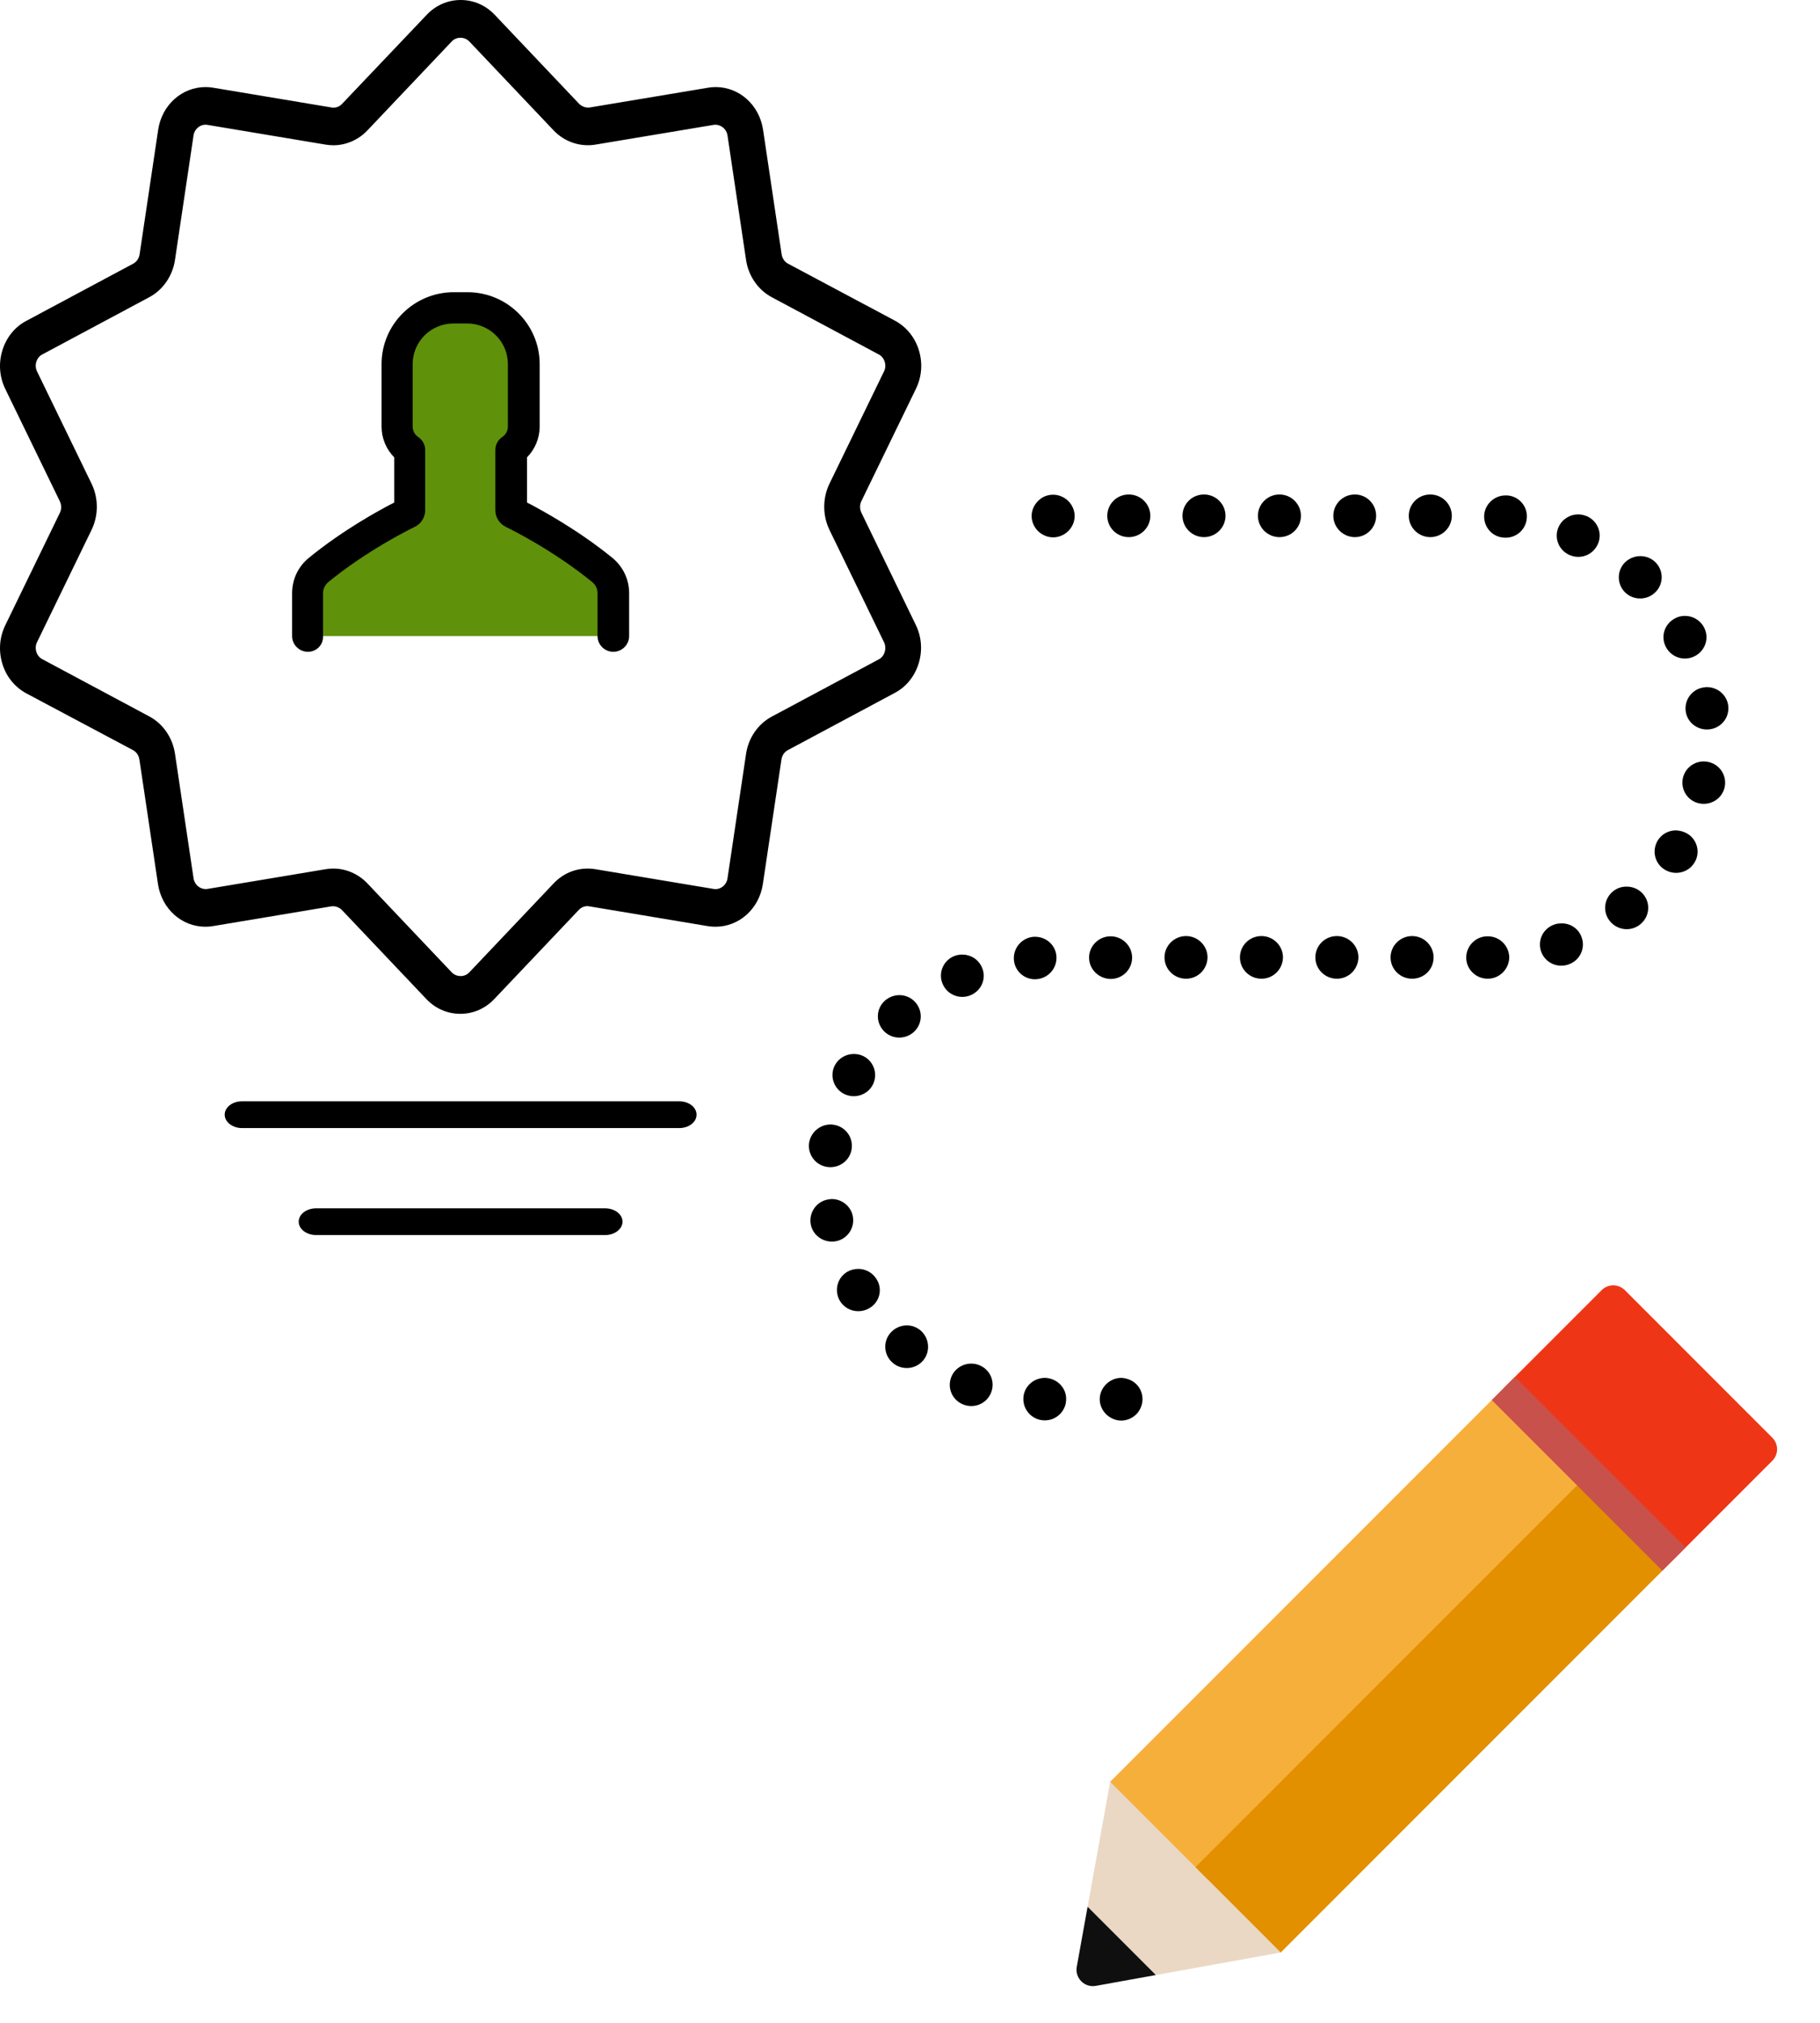<svg width="81" height="90" viewBox="0 0 81 90" fill="none" xmlns="http://www.w3.org/2000/svg">
<path d="M10.767 50.19H30.233C30.659 50.19 31 49.926 31 49.595C31 49.264 30.659 49 30.233 49H10.767C10.341 49 10 49.264 10 49.595C10 49.919 10.349 50.19 10.767 50.19Z" fill="black"/>
<path d="M27.706 54.355C27.706 54.025 27.359 53.76 26.924 53.76H14.075C13.641 53.76 13.294 54.025 13.294 54.355C13.294 54.686 13.641 54.95 14.075 54.95H26.932C27.359 54.95 27.706 54.68 27.706 54.355Z" fill="black"/>
<path d="M51.442 87.873L50.652 85.625L48.404 84.835L47.922 87.508C47.832 88.009 48.269 88.445 48.769 88.355L51.442 87.873Z" fill="#0F0F0F"/>
<path d="M57.001 86.87L55.711 80.566L49.408 79.276L48.404 84.835L51.442 87.873L57.001 86.87Z" fill="#EAD8C5"/>
<path d="M78.876 63.964L72.314 57.401C72.029 57.116 71.567 57.116 71.283 57.401L66.908 61.776L74.501 69.37L78.876 64.995C79.161 64.71 79.161 64.248 78.876 63.964Z" fill="#EE3616"/>
<path d="M66.908 61.776L49.408 79.276L53.751 83.62L71.221 66.089L66.908 61.776Z" fill="#F7AF3C"/>
<path d="M70.704 65.573L53.204 83.073L57.001 86.87L74.501 69.37L70.704 65.573Z" fill="#E29000"/>
<path d="M67.423 61.261L66.392 62.292L73.986 69.885L75.017 68.854L67.423 61.261Z" fill="#C9514B"/>
<path d="M46.87 22.01C47.123 22.01 47.365 22.115 47.544 22.292C47.723 22.469 47.828 22.709 47.828 22.959C47.828 23.21 47.723 23.45 47.544 23.627C47.365 23.804 47.123 23.908 46.87 23.908C46.618 23.908 46.376 23.804 46.197 23.627C46.018 23.45 45.913 23.21 45.913 22.959C45.913 22.709 46.018 22.469 46.197 22.292C46.376 22.104 46.618 22.01 46.87 22.01Z" fill="black"/>
<path d="M73.001 24.743C73.243 24.743 73.475 24.826 73.664 25.003C74.043 25.368 74.053 25.963 73.685 26.338C73.317 26.714 72.717 26.724 72.338 26.369C71.959 26.005 71.949 25.41 72.306 25.035C72.496 24.847 72.749 24.743 73.001 24.743Z" fill="black"/>
<path d="M74.559 27.506C74.695 27.433 74.843 27.402 74.99 27.402C75.337 27.402 75.674 27.59 75.843 27.923C76.085 28.393 75.895 28.956 75.421 29.196C74.948 29.436 74.38 29.248 74.138 28.779C73.896 28.309 74.085 27.746 74.559 27.506Z" fill="black"/>
<path d="M75.095 37.09C75.548 37.361 75.685 37.945 75.411 38.383C75.137 38.832 74.548 38.967 74.096 38.696C73.643 38.425 73.506 37.841 73.78 37.393C73.959 37.1 74.274 36.944 74.59 36.944C74.769 36.955 74.937 36.996 75.095 37.09Z" fill="black"/>
<path d="M74.895 34.629C74.99 34.18 75.39 33.878 75.822 33.878C75.885 33.878 75.958 33.888 76.021 33.899C76.537 34.003 76.863 34.504 76.758 35.015C76.653 35.526 76.148 35.849 75.632 35.745C75.116 35.641 74.79 35.14 74.895 34.629Z" fill="black"/>
<path d="M73.138 39.791C73.475 40.198 73.412 40.792 73.001 41.126C72.591 41.46 71.991 41.397 71.654 40.99C71.317 40.584 71.38 39.989 71.791 39.656C71.97 39.51 72.18 39.447 72.391 39.447C72.675 39.447 72.948 39.562 73.138 39.791Z" fill="black"/>
<path d="M36.01 50.845C36.083 50.376 36.494 50.032 36.957 50.032C36.999 50.032 37.051 50.032 37.094 50.042C37.62 50.115 37.978 50.595 37.904 51.117C37.83 51.638 37.346 51.993 36.82 51.92C36.294 51.847 35.936 51.367 36.01 50.845Z" fill="black"/>
<path d="M38.683 58.208C38.23 58.469 37.641 58.323 37.378 57.874C37.115 57.426 37.262 56.842 37.715 56.581C37.862 56.498 38.03 56.456 38.199 56.456C38.525 56.456 38.84 56.623 39.019 56.925C39.293 57.363 39.146 57.947 38.683 58.208Z" fill="black"/>
<path d="M40.03 44.275C40.282 44.275 40.545 44.38 40.724 44.578C41.082 44.964 41.061 45.558 40.672 45.913C40.282 46.267 39.682 46.246 39.325 45.861C38.967 45.475 38.988 44.88 39.377 44.526C39.567 44.359 39.798 44.275 40.03 44.275Z" fill="black"/>
<path d="M43.208 44.275C42.724 44.484 42.166 44.265 41.956 43.785C41.745 43.306 41.966 42.753 42.45 42.544C42.577 42.492 42.703 42.471 42.829 42.471C43.197 42.471 43.545 42.68 43.703 43.045C43.913 43.514 43.692 44.067 43.208 44.275Z" fill="black"/>
<path d="M41.082 60.534C40.745 60.93 40.135 60.982 39.735 60.638C39.335 60.304 39.282 59.699 39.63 59.303C39.819 59.084 40.093 58.969 40.356 58.969C40.577 58.969 40.787 59.042 40.977 59.199C41.366 59.543 41.419 60.137 41.082 60.534Z" fill="black"/>
<path d="M36.841 53.369C36.904 53.359 36.967 53.348 37.02 53.348C37.462 53.348 37.872 53.661 37.956 54.12C38.051 54.631 37.715 55.132 37.199 55.225C36.683 55.319 36.178 54.986 36.083 54.475C35.989 53.964 36.325 53.463 36.841 53.369Z" fill="black"/>
<path d="M37.999 46.893C38.146 46.893 38.304 46.924 38.441 46.997C38.904 47.237 39.083 47.811 38.84 48.27C38.599 48.728 38.02 48.906 37.557 48.666C37.094 48.426 36.915 47.852 37.157 47.394C37.325 47.081 37.651 46.893 37.999 46.893Z" fill="black"/>
<path d="M76.916 31.396C76.979 31.918 76.611 32.387 76.085 32.449C75.558 32.512 75.085 32.147 75.022 31.636C74.959 31.114 75.327 30.645 75.843 30.583C75.885 30.572 75.927 30.572 75.969 30.572C76.442 30.572 76.853 30.916 76.916 31.396Z" fill="black"/>
<path d="M52.785 43.545C52.258 43.545 51.827 43.128 51.827 42.596C51.827 42.075 52.258 41.647 52.785 41.647C53.311 41.647 53.742 42.075 53.742 42.596C53.732 43.128 53.311 43.545 52.785 43.545Z" fill="black"/>
<path d="M62.698 22.949C62.698 22.427 63.119 22 63.656 22C64.182 22 64.614 22.427 64.614 22.949C64.614 23.47 64.182 23.898 63.656 23.898C63.13 23.898 62.698 23.47 62.698 22.949Z" fill="black"/>
<path d="M52.627 22.949C52.627 22.427 53.048 22 53.584 22C54.111 22 54.542 22.427 54.542 22.949C54.542 23.47 54.111 23.898 53.584 23.898C53.058 23.898 52.627 23.47 52.627 22.949Z" fill="black"/>
<path d="M62.846 43.545C62.319 43.545 61.888 43.128 61.888 42.596C61.888 42.075 62.319 41.647 62.846 41.647C63.372 41.647 63.803 42.075 63.803 42.596C63.803 43.128 63.382 43.545 62.846 43.545Z" fill="black"/>
<path d="M56.142 43.545C55.616 43.545 55.184 43.128 55.184 42.596C55.184 42.075 55.605 41.647 56.142 41.647C56.668 41.647 57.099 42.075 57.099 42.596C57.089 43.128 56.668 43.545 56.142 43.545Z" fill="black"/>
<path d="M49.28 22.949C49.28 22.427 49.701 22 50.238 22C50.764 22 51.196 22.427 51.196 22.949C51.196 23.47 50.764 23.898 50.238 23.898C49.701 23.898 49.28 23.47 49.28 22.949Z" fill="black"/>
<path d="M55.984 22.949C55.984 22.427 56.415 22 56.942 22C57.468 22 57.899 22.427 57.899 22.949C57.899 23.47 57.478 23.898 56.942 23.898C56.415 23.898 55.984 23.47 55.984 22.949Z" fill="black"/>
<path d="M59.341 22.949C59.341 22.427 59.762 22 60.299 22C60.825 22 61.246 22.427 61.246 22.949C61.246 23.47 60.825 23.898 60.299 23.898C59.773 23.898 59.341 23.47 59.341 22.949Z" fill="black"/>
<path d="M59.499 43.545C58.973 43.545 58.541 43.128 58.541 42.596C58.541 42.075 58.962 41.647 59.499 41.647C60.025 41.647 60.457 42.075 60.457 42.596C60.446 43.128 60.025 43.545 59.499 43.545Z" fill="black"/>
<path d="M48.47 42.607C48.47 42.085 48.901 41.658 49.428 41.658C49.954 41.658 50.385 42.085 50.385 42.607C50.385 43.128 49.964 43.556 49.428 43.556C48.901 43.545 48.47 43.128 48.47 42.607Z" fill="black"/>
<path d="M47.449 62.275C47.438 62.797 46.996 63.214 46.47 63.193C45.944 63.182 45.534 62.744 45.544 62.223C45.555 61.702 45.997 61.295 46.523 61.305C47.049 61.326 47.47 61.754 47.449 62.275Z" fill="black"/>
<path d="M45.123 42.69C45.092 42.169 45.481 41.72 46.007 41.679C46.028 41.679 46.049 41.679 46.07 41.679C46.565 41.679 46.986 42.054 47.018 42.555C47.049 43.076 46.66 43.525 46.134 43.566C45.607 43.608 45.155 43.212 45.123 42.69Z" fill="black"/>
<path d="M44.113 61.952C43.924 62.442 43.376 62.682 42.882 62.494C42.387 62.306 42.145 61.764 42.334 61.274C42.482 60.899 42.84 60.669 43.229 60.669C43.345 60.669 43.461 60.69 43.566 60.732C44.06 60.919 44.302 61.462 44.113 61.952Z" fill="black"/>
<path d="M70.391 41.7C70.57 42.19 70.317 42.732 69.812 42.909C69.318 43.087 68.77 42.836 68.592 42.346C68.413 41.856 68.665 41.314 69.17 41.136C69.276 41.095 69.391 41.084 69.497 41.084C69.886 41.074 70.254 41.314 70.391 41.7Z" fill="black"/>
<path d="M66.213 43.545C65.687 43.545 65.255 43.128 65.255 42.607C65.255 42.085 65.676 41.658 66.203 41.658C66.203 41.658 66.203 41.658 66.213 41.658C66.739 41.658 67.16 42.075 67.171 42.596C67.16 43.118 66.739 43.545 66.213 43.545Z" fill="black"/>
<path d="M70.233 22.886C70.37 22.886 70.496 22.918 70.633 22.97C71.117 23.189 71.328 23.752 71.107 24.221C70.886 24.701 70.328 24.909 69.844 24.69C69.36 24.471 69.149 23.908 69.37 23.439C69.528 23.095 69.876 22.886 70.233 22.886Z" fill="black"/>
<path d="M66.055 22.907C66.097 22.417 66.518 22.042 67.002 22.042C67.034 22.042 67.055 22.042 67.087 22.042C67.613 22.083 68.002 22.542 67.95 23.064C67.907 23.585 67.445 23.971 66.918 23.919C66.403 23.887 66.013 23.429 66.055 22.907Z" fill="black"/>
<path d="M50.575 61.587C50.754 61.764 50.848 62.004 50.848 62.254C50.848 62.505 50.743 62.744 50.575 62.922C50.396 63.099 50.154 63.203 49.901 63.203C49.649 63.203 49.407 63.099 49.228 62.922C49.049 62.744 48.944 62.505 48.944 62.254C48.944 62.004 49.049 61.764 49.228 61.587C49.407 61.41 49.649 61.305 49.901 61.305C50.154 61.316 50.396 61.41 50.575 61.587Z" fill="black"/>
<path d="M38.337 22.812C38.258 22.645 38.258 22.451 38.337 22.294L40.763 17.301C41.026 16.765 41.07 16.154 40.895 15.581C40.719 15.008 40.341 14.545 39.831 14.268L35.076 11.734C34.918 11.651 34.813 11.494 34.786 11.309L33.96 5.77C33.793 4.67 32.906 3.874 31.851 3.874C31.736 3.874 31.622 3.884 31.517 3.902L26.252 4.781C26.085 4.808 25.901 4.744 25.778 4.623L22.016 0.657C21.612 0.231 21.076 0 20.504 0C19.933 0 19.397 0.231 18.993 0.657L15.222 4.623C15.117 4.734 14.985 4.79 14.836 4.79C14.809 4.79 14.774 4.79 14.748 4.781L9.483 3.902C9.369 3.884 9.255 3.874 9.149 3.874C8.095 3.874 7.207 4.67 7.04 5.77L6.214 11.309C6.187 11.494 6.082 11.651 5.924 11.734L1.169 14.277C0.659 14.545 0.281 15.017 0.105 15.59C-0.07 16.163 -0.026 16.774 0.237 17.31L2.663 22.303C2.742 22.47 2.742 22.664 2.663 22.821L0.237 27.814C-0.026 28.351 -0.07 28.961 0.105 29.534C0.281 30.109 0.659 30.571 1.169 30.848L5.915 33.372C6.073 33.455 6.179 33.612 6.205 33.797L7.031 39.336C7.198 40.436 8.086 41.232 9.14 41.232C9.255 41.232 9.369 41.222 9.474 41.205L14.739 40.326C14.906 40.299 15.091 40.362 15.213 40.484L18.975 44.45C19.379 44.876 19.916 45.107 20.487 45.107C21.058 45.107 21.594 44.876 21.998 44.45L25.76 40.484C25.883 40.354 26.059 40.289 26.235 40.326L31.499 41.205C31.613 41.223 31.728 41.232 31.842 41.232C32.897 41.232 33.784 40.436 33.951 39.336L34.778 33.797C34.804 33.612 34.909 33.455 35.068 33.372L39.822 30.829C40.332 30.561 40.71 30.089 40.886 29.516C41.062 28.943 41.018 28.332 40.754 27.796L38.337 22.812ZM39.374 29.008C39.33 29.156 39.233 29.276 39.102 29.341L34.347 31.884C33.74 32.208 33.31 32.827 33.204 33.539L32.378 39.078C32.334 39.382 32.053 39.605 31.754 39.55L26.49 38.671C26.375 38.652 26.27 38.644 26.156 38.644C25.584 38.644 25.048 38.875 24.644 39.3L20.882 43.267C20.68 43.48 20.32 43.48 20.109 43.267L16.347 39.3C15.952 38.884 15.398 38.644 14.836 38.644C14.721 38.644 14.607 38.653 14.502 38.671L9.237 39.55C8.938 39.596 8.657 39.383 8.613 39.068L7.787 33.53C7.681 32.817 7.251 32.198 6.644 31.875L1.89 29.332C1.758 29.266 1.661 29.147 1.617 28.999C1.573 28.85 1.582 28.694 1.652 28.564L4.078 23.57C4.386 22.932 4.386 22.165 4.078 21.527L1.652 16.533C1.582 16.395 1.573 16.237 1.617 16.099C1.661 15.951 1.758 15.831 1.89 15.766L6.644 13.223C7.251 12.899 7.681 12.28 7.787 11.568L8.613 6.029C8.657 5.724 8.938 5.502 9.237 5.557L14.502 6.436C14.616 6.454 14.73 6.464 14.836 6.464C15.117 6.464 15.396 6.403 15.654 6.292C15.912 6.179 16.149 6.015 16.347 5.807L20.109 1.84C20.311 1.627 20.671 1.627 20.882 1.84L24.644 5.807C25.119 6.306 25.822 6.547 26.49 6.436L31.754 5.557C32.053 5.511 32.334 5.724 32.378 6.029L33.204 11.568C33.31 12.28 33.74 12.899 34.347 13.223L39.102 15.766C39.233 15.831 39.33 15.951 39.374 16.099C39.418 16.247 39.409 16.404 39.339 16.533L36.913 21.527C36.606 22.165 36.606 22.932 36.913 23.57L39.339 28.564C39.409 28.702 39.418 28.86 39.374 29.008Z" fill="black"/>
<path d="M13.704 28.3V26.394C13.704 25.994 13.881 25.609 14.198 25.356C15.93 23.941 17.794 23.003 18.18 22.818C18.227 22.795 18.25 22.757 18.25 22.703V20.02C17.91 19.797 17.686 19.412 17.686 18.974V16.191C17.686 14.807 18.814 13.684 20.206 13.684H20.508H20.809C22.201 13.684 23.33 14.807 23.33 16.191V18.974C23.33 19.412 23.106 19.789 22.765 20.02V22.703C22.765 22.749 22.789 22.795 22.835 22.818C23.214 23.003 25.085 23.941 26.817 25.356C27.126 25.609 27.312 25.994 27.312 26.394V28.3" fill="#5F910B"/>
<path d="M13.704 29C13.317 29 13 28.685 13 28.3V26.394C13 25.779 13.271 25.202 13.75 24.817C15.235 23.603 16.827 22.726 17.546 22.357V20.35C17.191 19.989 16.982 19.505 16.982 18.982V16.198C16.982 14.43 18.428 13 20.198 13H20.802C22.58 13 24.018 14.438 24.018 16.198V18.982C24.018 19.497 23.809 19.989 23.454 20.35V22.357C24.165 22.726 25.758 23.603 27.25 24.817C27.729 25.209 28 25.779 28 26.394V28.3C28 28.685 27.683 29 27.296 29C26.91 29 26.593 28.685 26.593 28.3V26.394C26.593 26.194 26.508 26.017 26.353 25.894C24.675 24.525 22.858 23.61 22.51 23.441C22.232 23.303 22.046 23.018 22.046 22.703V20.02C22.046 19.789 22.162 19.566 22.356 19.443C22.51 19.335 22.603 19.166 22.603 18.982V16.198C22.603 15.199 21.791 14.392 20.786 14.392H20.183C19.178 14.392 18.366 15.199 18.366 16.198V18.982C18.366 19.166 18.459 19.343 18.613 19.443C18.807 19.574 18.923 19.789 18.923 20.02V22.703C18.923 23.011 18.745 23.303 18.459 23.441C18.111 23.61 16.294 24.525 14.616 25.894C14.469 26.017 14.376 26.201 14.376 26.394V28.3C14.399 28.685 14.09 29 13.704 29Z" fill="black"/>
</svg>
